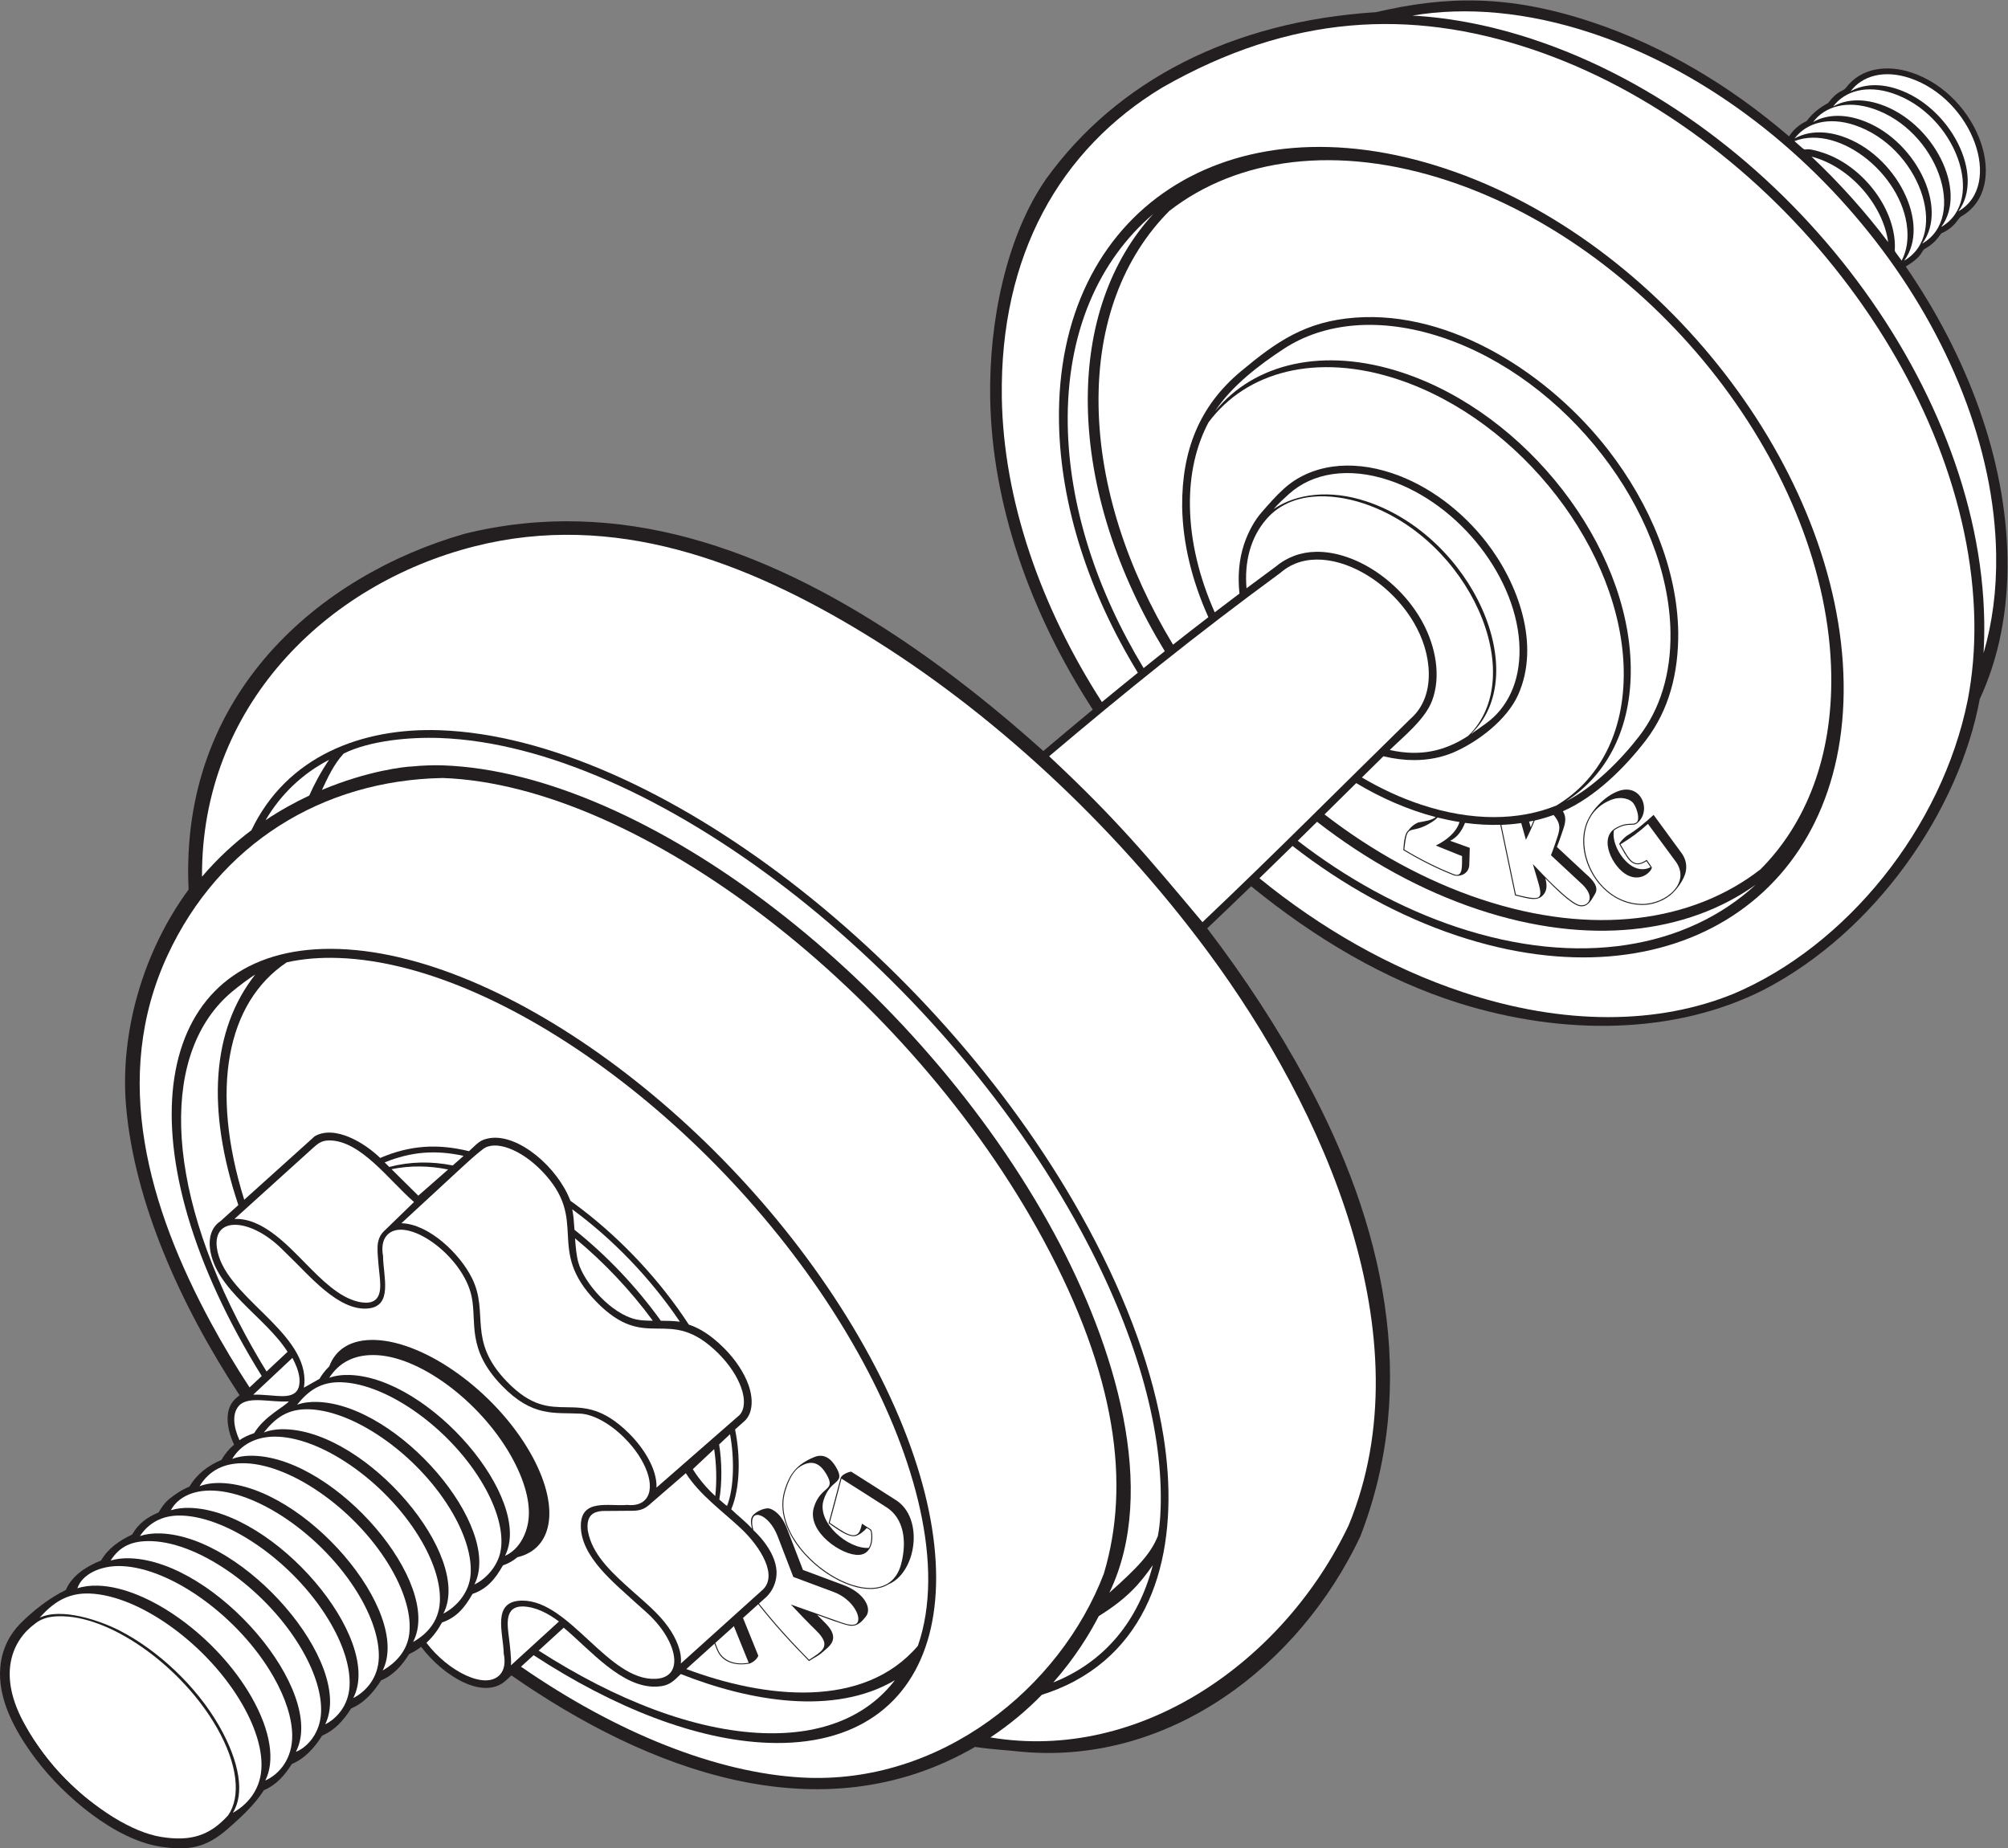 <?xml version="1.0" encoding="UTF-8" standalone="no"?>
<svg
   xmlns:dc="http://purl.org/dc/elements/1.1/"
   xmlns:cc="http://creativecommons.org/ns#"
   xmlns:rdf="http://www.w3.org/1999/02/22-rdf-syntax-ns#"
   xmlns:svg="http://www.w3.org/2000/svg"
   xmlns="http://www.w3.org/2000/svg"
   viewBox="0 0 817.44 752.52"
   height="752.52"
   width="817.44"
   xml:space="preserve"
   id="svg2"
   version="1.1"><rect x="0" y="0" width="817.44" height="752.52" fill="#808080" stroke="none"/><defs
     id="defs6" /><g
     transform="matrix(1.333,0,0,-1.333,0,752.52)"
     id="g10"><g
       transform="scale(0.1)"
       id="g12"><path
         id="path14"
         style="fill:#231f20;fill-opacity:1;fill-rule:evenodd;stroke:none"
         d="m 3989.9,2343.61 c 233.99,-432.93 347.63,-920.26 163.99,-1391.883 -185.6,-392.286 -578.98,-695.36 -1028.85,-657.145 -53.08,5.555 -95.39,7.645 -147.43,15.113 C 2505.59,36.199 1976.19,239.598 1561.91,528.191 l -15.58,-14.226 c -67.42,-64.121 -191.39,10.742 -260.16,101.543 -11.44,-8.555 -24.06,-16.692 -36.48,-21.953 -22.21,-34.953 -47.55,-64.258 -85.92,-80.539 -23.29,-36.629 -51.23,-68.7 -91.55,-85.801 -22.67,-35.645 -49.08,-66.121 -88.271,-82.735 -23.48,-36.929 -51.941,-69.558 -92.617,-86.804 -22.121,-34.793 -47.227,-63.867 -85.43,-80.071 C 777.578,133.047 735.191,94.211 695.531,59.559 629.723,2.043 576.895,-8.418 488.316,5.547 351.211,27.148 195.875,157.949 110.383,271.465 l -0.055,-0.039 C 44.008,359.473 -7.961,457.52 1.012,554.383 6.199,610.41 30.508,654.434 61.578,686.055 100.16,725.301 151.84,765.715 201.02,789.082 c 19.109,46.094 67.531,74.356 107.687,90.195 21.648,37.512 55.949,60.762 94.75,79.2 19.504,33.781 44.836,52.283 80.758,67.503 7.976,13.82 17.558,27.76 30.144,39.24 22.18,17.7 39.387,29.22 64.489,39.86 22.199,38.46 56.761,64.21 97.437,81.43 10.449,18.1 22.578,33.06 38.582,46.44 -21.906,46.52 -29.738,101.25 -1.972,133.89 5.543,6.52 11.757,11.84 18.687,17.17 -184.828,281.19 -320.816,593.41 -346.316,879.76 -20.493,230.07 53.879,478.98 190.711,664.63 -28.961,600.68 403.375,960.38 841.923,1086.41 475.87,117.94 921.48,-49.43 1316.73,-310.43 163.08,-107.68 315.1,-229.99 451.66,-352.79 50.17,42.37 100.45,84.6 151.02,126.48 -190.26,293.54 -308.25,625 -313.36,952.57 -3.65,233.1 49.26,493.19 170.93,668.26 216.03,299.65 566.98,481.09 1007.06,509.23 213.82,49.45 403.22,55.01 659.75,-30.3 217.24,-72.24 422.36,-194.42 601.86,-348.96 13.98,20.88 30.75,36.01 53.68,46.57 20.67,27.95 44.54,43.46 65.89,55.44 31.55,41.2 44.34,33.37 54.31,46.27 45.85,61.27 125.8,71.35 200.04,46.66 207.03,-68.85 306.1,-351.06 152.1,-439.47 -10.94,-6.76 -16.55,-28.96 -52.21,-47.6 l -8.71,-4.13 c -13.94,-20.01 -26.67,-33.69 -49.38,-46.73 -14.11,-8.38 -4.61,-21.04 -55.38,-52.25 -1.37,-0.84 -2.58,-1.67 -3.68,-2.46 189.2,-275.12 305.76,-588.97 310.47,-891.1 2.55,-162.84 -27.68,-307.34 -84.61,-429.75 -61.94,-336 -314.08,-709.47 -661.16,-888.82 -270.69,-136.29 -610.61,-140.04 -929.59,-39.9 -225.52,70.81 -440.69,198.66 -634.34,356.88 -44.53,-43.08 -89.36,-85.84 -134.23,-128.58 113.62,-148.65 216.05,-305.13 303.15,-466.29 v 0" /><path
         id="path16"
         style="fill:#ffffff;fill-opacity:1;fill-rule:evenodd;stroke:none"
         d="m 2229.52,1265.02 c 13.41,-72.39 12.61,-164.53 -9.24,-219.24 -7.9,5.27 -16.4,13.88 -23.5,19.66 8.74,51.01 7.97,115.29 -0.61,168.23 l 33.35,31.35 z m -45.14,-188.93 c -43.63,39.34 -68.51,82.1 -68.51,82.1 l 65.07,61.17 c 7.03,-44.87 8.53,-97.52 3.44,-143.27 z M 1174.75,2095.1 c 80.25,32.61 155.29,38.86 241.05,19.83 l -33.23,-29.18 c -65.44,13.17 -130.93,12.03 -193.75,-4.58 l -14.07,13.93 z m 193.73,-21.71 -91.04,-79.93 -81.74,80.9 c 56.37,11.52 114.6,10.92 172.78,-0.97 z m 379.09,-121.64 c 123.76,-90.88 238,-208.93 328.73,-343.15 -19.76,2.42 -39.46,2.79 -58.19,2.86 -75.9,105.51 -166.21,200.02 -263.67,277.84 -1.54,23.75 -3.21,46.06 -6.87,62.45 z m 246.14,-340.25 c -18.69,0.12 -35.81,0.73 -50.27,3.87 -77.62,16.83 -159.79,112.33 -177.19,174.01 -5.71,20.28 -8.24,46.93 -10.11,73.8 87.14,-71.97 168.1,-157.25 237.57,-251.68 v 0" /><path
         id="path18"
         style="fill:#ffffff;fill-opacity:1;fill-rule:evenodd;stroke:none"
         d="m 3354.98,4406.18 c -3.93,251.03 76.62,454.87 215.9,594.75 207.11,161.45 511.83,205.27 853.68,91.6 635.24,-211.25 1158.28,-886.28 1168,-1507.41 3.92,-251.03 -76.62,-454.86 -215.89,-594.75 -207.11,-161.45 -511.83,-205.29 -853.68,-91.61 -169.92,56.5 -331.77,146.2 -477.95,259.16 l 96.74,95.6 c 75.1,-45 159.03,-82.06 242.83,-103.68 -10.38,-10.02 -37.01,-13.29 -50.96,-16.02 -8.29,-1.63 -23.48,-11.66 -32.26,-24.52 -13.68,-10.21 -14.44,-47.48 -15.76,-60.35 49.67,-29.75 99.44,-55.36 153.18,-76.59 15.24,-6.02 47.72,0.95 48.38,32.89 0.22,10.61 1.04,40.01 1.4,50.58 l -59.94,21.52 c 22.61,10.47 37.1,33.26 45.45,54.65 37.07,-5.03 73.08,-6.9 107.79,-5.79 l 45.04,-215.58 c 45.17,-11.31 69.87,-19.24 87.84,3.49 10.48,13.26 9.62,31.11 4.55,48.48 26.92,-26.97 79.34,-80.34 105.13,-84.85 25.44,-4.45 36.72,20.92 46.68,37.25 13.27,21.78 -8.15,44.07 -27.37,60.64 l -89.03,82.91 c 4.7,11.9 9.1,23.81 13.12,35.89 9.28,27.82 19.81,49.35 5.14,73.17 97.4,42.38 188.14,131.91 252.32,215.32 72.63,94.37 100.93,208.03 99.96,331.51 -2.97,190.92 -84.47,389.62 -213.77,556.52 -179.01,231.01 -478.43,425.84 -771.98,404.31 -153.02,-11.22 -241.75,-73.93 -349.85,-164.1 -126.84,-105.81 -180.74,-241.71 -179.4,-413.38 1.75,-112.47 30.5,-227.61 80.06,-337.5 -36.6,-28.12 -72.47,-56.03 -107.92,-83.96 -139.49,230.39 -223.58,484.31 -227.43,729.85 z M 4669.82,3135.91 c 4.53,0.88 9.03,1.8 13.49,2.78 -2.67,-6.79 -5.56,-13.61 -8.54,-20.35 l -4.95,17.57 z m 297.38,-43.92 c -8.77,-6.95 -19.06,-17.72 -22.24,-24.28 23.32,-39.68 38.65,-81.57 83.24,-52.65 l 12.63,-18.31 c -13.04,-6.91 -31.11,-9.82 -51.98,0.66 -34.13,17.13 -67.76,72.14 -59.97,111.57 1.89,1.54 3.95,2.96 6.21,4.28 37.62,21.99 50.83,6.37 65.07,18.26 45.02,37.6 12.4,123.01 -57.66,97.62 -42.39,-15.36 -86.86,-61.58 -100.64,-106.44 -31.18,-101.49 48.85,-240.5 173.67,-241.31 29.99,-0.19 61.74,11.18 84.89,29.42 19.86,15.65 44.11,49.62 48.24,74.44 3.57,21.36 -2.23,40.76 -15.58,57.7 l -83.04,113.52 c -27.41,-24.91 -50.75,-45.06 -82.84,-64.48 v 0" /><path
         id="path20"
         style="fill:#ffffff;fill-opacity:1;fill-rule:evenodd;stroke:none"
         d="m 3710.76,4389.34 c 50.17,77.16 136.55,142.5 209.38,190.29 122.55,80.43 293.34,98.61 483.3,35.45 379.7,-126.26 692.32,-529.75 698.13,-901.01 2,-128.23 -32.88,-235.87 -95.04,-316.64 -56.46,-73.38 -140.63,-158.07 -224.05,-199.23 124.75,79.55 200.68,222.78 197.75,410.06 -5.79,370.28 -317.57,772.67 -696.25,898.6 -242.85,80.75 -454.28,28.19 -573.22,-117.52 v 0" /><path
         id="path22"
         style="fill:#ffffff;fill-opacity:1;fill-rule:evenodd;stroke:none"
         d="m 3633.98,4098.16 c -1.57,99.42 18.82,185.41 56.77,257.13 115.25,155.42 330.46,213.76 578.88,131.16 374.81,-124.65 683.42,-522.94 689.15,-889.42 2.98,-190.3 -76.32,-334.64 -205.71,-412 -114.62,-46.42 -257.86,-48.88 -413.9,3.01 -62.12,20.65 -122.43,48.69 -179.96,82.7 21.81,21.56 43.67,43.14 65.65,64.8 32.87,-8.01 64.64,-11.82 94.82,-11.73 43.96,0.12 84.62,8.46 120.53,24.07 74.91,32.56 161.92,99.6 195.83,174.76 69.35,153.79 -0.1,341.96 -96.2,465.96 -74.51,96.17 -176.92,174.39 -289.54,211.83 -64.25,21.37 -125.19,27.32 -179.65,19.86 -58.21,-7.99 -109.06,-31.09 -148.91,-66.93 -25.83,-23.23 -45.68,-46.48 -68.56,-72.49 -22.9,-25.99 -42,-62.02 -53.92,-97.89 -16.06,-48.32 -19.42,-100.16 -14.03,-150.57 -25.59,-19.23 -50.74,-38.31 -75.53,-57.28 -46.89,105.44 -74.05,215.57 -75.72,323.03 v 0" /><path
         id="path24"
         style="fill:#ffffff;fill-opacity:1;fill-rule:evenodd;stroke:none"
         d="m 3260.84,4348.09 c -4.38,279.51 94.15,501.53 261.26,643.75 -129.58,-141.83 -203.77,-341.96 -199.96,-585.67 3.95,-252.31 90.93,-513.34 235.06,-749.76 -8.02,-6.36 -16.02,-12.72 -24.01,-19.07 -13.58,-10.83 -27.14,-21.66 -40.65,-32.54 -142.11,234.61 -227.79,493.24 -231.7,743.29 z m 761.38,-1212.7 c 150.33,-116.87 317.05,-209.67 492.16,-267.9 336.1,-111.78 637.04,-74.36 847.64,75.84 -210.35,-193.85 -539.64,-253.66 -912.18,-129.78 -172.95,57.52 -337.73,148.84 -486.54,263.83 19.72,19.38 39.34,38.71 58.92,58.01 v 0" /><path
         id="path26"
         style="fill:#ffffff;fill-opacity:1;fill-rule:evenodd;stroke:none"
         d="m 3059.5,4431.2 c -6.25,434.51 177.58,757.96 489.86,946.67 394.58,225.5 760.13,239.75 1125.27,118.32 736.91,-245.05 1343.68,-1028.14 1354.95,-1748.68 1.32,-84.78 -5.66,-164.9 -20.2,-239.91 -79.09,-393.15 -371.63,-751.85 -714.87,-897.39 -229.09,-93.46 -515.71,-98.71 -828.03,5.14 -222.09,73.85 -432.77,194.85 -620.29,347.59 34.1,33.11 67.73,65.97 101.06,98.68 153.69,-119.67 324.19,-214.68 503.29,-274.24 661.59,-220 1189.92,126.19 1179.8,773.09 -10.13,646.91 -554.84,1349.92 -1216.45,1569.93 -661.58,220 -1189.91,-126.18 -1179.8,-773.08 4.05,-258.05 93.21,-525.01 240.86,-766.68 -36.56,-29.5 -73.04,-59.27 -109.75,-89.54 -186.98,290.74 -300.79,616.14 -305.7,930.1 v 0" /><path
         id="path28"
         style="fill:#ffffff;fill-opacity:1;fill-rule:evenodd;stroke:none"
         d="M 2803.22,618.66 C 2637.22,423.816 2335.39,457.84 2096,547.668 l 86.02,77.539 7.48,-18.598 c 16.4,-41.109 60.74,-49.91 101.01,-41.804 8.21,3.093 21.52,12.547 25.32,23.613 l -46.73,115.293 46.53,41.941 c 49,-61.894 95.83,-113.554 154.97,-173.601 19.75,13.515 24.59,12.199 43.7,29.207 17.85,15.898 53.46,37.883 7.94,85.109 -8.8,9.141 -18,17.832 -26.83,26.809 18.75,-6.653 81.77,-30.852 100.56,-33 25.12,-2.879 38.38,16.23 47.37,26.64 22.53,26.122 -5.59,75.692 -70.28,98.543 l -120.91,45.032 -47.26,122.714 c -10.27,28.055 -26.73,54.455 -53.01,64.335 -11,4.14 -35.37,-4.31 -48.97,-16.7 -9.82,-8.86 -12.16,-19.5 -6.27,-44.412 -20.03,22.512 -43.23,39.392 -63.43,59.312 27.67,66.12 28.23,163.01 11.65,243.8 l 30.26,26.97 c 24.08,23.64 25.58,66.59 11.03,108.04 -13.09,37.28 -39.58,78.31 -76.08,114.48 -40.52,40.15 -75.05,60.37 -106.41,70.68 -87.89,134.94 -202.89,257.08 -325.27,351.21 -12.1,9.31 -24.27,18.34 -36.5,27.08 -38.21,101.15 -157.93,205.14 -246.05,191.32 -30.95,-4.92 -37.09,-16.02 -63.59,-39.86 -96.31,23.64 -180.55,18.06 -271.23,-20.68 -47.68,46.5 -139.16,101.63 -199.997,66.18 L 745.852,1980.98 c -104.59,335.04 -54.653,601.85 129.953,725.21 48,10.71 101.097,15.31 159.155,13.22 261.63,-9.41 571.63,-151.95 861.29,-374.76 290.9,-223.77 560.51,-528.08 739.8,-859.81 156.91,-290.36 251.53,-622.145 167.17,-866.18 z m -156.06,359.856 c 11.43,-7.403 12.73,-5.071 13.75,-22.02 0.73,-12.152 -1.05,-27.219 -7.57,-38.676 -61.65,-5.035 -159.09,76.035 -138.42,144.77 20.4,67.86 69.26,48.21 38.6,101.11 -19.71,34.01 -43.03,41.63 -68.79,30.6 -51.01,-21.85 -73.85,-49.8 -89.49,-102.89 -41.99,-142.562 149.09,-306.793 271.45,-298.89 17.1,1.105 32.8,5.546 46.29,13.859 86,35.738 109.44,201.711 23.9,256.731 -46.27,29.74 -92.17,58.8 -137.65,87.61 -0.94,0.18 -28.63,-6.29 -32.3,-20.68 L 2530.5,993.008 c 21.7,-13.965 58.49,-44.063 81.82,-39.051 11.45,2.449 27.86,15.934 34.84,24.559 v 0" /><path
         id="path30"
         style="fill:#ffffff;fill-opacity:1;fill-rule:evenodd;stroke:none"
         d="m 2732.99,513.602 c -83.3,-108.543 -218.83,-168.219 -402.2,-161.622 -209.92,7.551 -450.41,100.754 -685.81,252.09 l 76.54,69.922 c 81.31,-67.867 178.08,-185.234 284.73,-179.941 38.93,1.933 50.92,17.472 72.98,38.351 209.63,-83.039 468.04,-128.418 653.76,-18.8 z M 814.008,1456.43 c -22.668,36.94 -44.301,74.3 -64.699,112.05 -254.114,470.18 -254.805,868.43 -41.055,1047.61 16.16,13.56 52.5,41.64 71.101,52.62 -132.933,-169.56 -149.371,-411.07 -51.445,-703.9 l -55.09,-49.63 c -27.882,-18.49 -35.609,-51.68 -31.558,-83.19 16.203,-126.14 169.375,-208.77 236.89,-315.41 l -64.144,-60.15 v 0" /><path
         id="path32"
         style="fill:#ffffff;fill-opacity:1;fill-rule:evenodd;stroke:none"
         d="M 4118.98,987.313 C 3923.75,575.723 3486.13,261.641 3024.67,338.855 c 61.15,40.45 113.24,85.196 157.21,130.247 31.36,9.753 65.99,23.347 101.14,42.332 263.32,142.304 317.48,451.183 270.14,747.666 -30.6,191.68 -106.41,407.63 -230.29,636.85 -220.14,407.32 -551.01,780.83 -907.93,1055.39 -358.2,275.52 -743.42,451.86 -1070.72,463.64 -240,8.63 -468.618,-79.8 -576.384,-305.35 -52.059,-39.14 -103.293,-85.98 -150.906,-141.95 -2.742,517.8 376.57,893.82 833.11,1009.18 425.28,107.44 828.03,-46.54 1188.83,-266.32 381.19,-232.21 757.18,-576.53 1050.8,-973.59 353.65,-478.22 666.09,-1175.89 429.31,-1749.637 v 0" /><path
         id="path34"
         style="fill:#ffffff;fill-opacity:1;fill-rule:evenodd;stroke:none"
         d="M 3520.63,865.059 C 3476.6,694.637 3373.75,569.344 3216.67,506.672 c 67.49,76.648 112.19,150.879 138.94,202.711 86.65,53.82 125.58,98.91 165.02,155.676 v 0" /><path
         id="path36"
         style="fill:#ffffff;fill-opacity:1;fill-rule:evenodd;stroke:none"
         d="m 811.023,3140.28 c 46.473,78.89 111.364,141.44 193.857,184.43 -25.817,-37.96 -45.65,-75.93 -60.521,-109.25 -43.273,-20.28 -88.308,-45.03 -133.336,-75.18 v 0" /><path
         id="path38"
         style="fill:#ffffff;fill-opacity:1;fill-rule:evenodd;stroke:none"
         d="m 3301.95,1884.7 c 166.91,-308.82 245.48,-592.55 243.04,-824.07 -0.18,-16.86 -0.78,-65.013 -8.93,-106.579 -21.74,-54.668 -62.79,-97.188 -148.17,-173.289 151.57,314.268 16.31,755.908 -167.28,1095.598 -207.27,383.54 -518.77,735.21 -854.79,993.68 -338.05,260.04 -702.21,426.48 -1012.23,437.64 -29.49,1.05 -61.59,-0.04 -94.59,-3.23 h 0.01 c -22.99,-0.66 -136.67,-13.27 -275.772,-71.7 17.332,36.41 35.302,77.63 66.462,111.17 80.02,39.41 200.4,50.71 293.69,47.35 644.43,-23.18 1521.49,-697.84 1958.56,-1506.57 v 0" /><path
         id="path40"
         style="fill:#ffffff;fill-opacity:1;fill-rule:evenodd;stroke:none"
         d="m 3186.62,1858.09 c 222.56,-411.8 266.52,-745.99 184.4,-1019.235 -133.55,-349.343 -499.19,-645.496 -920.71,-622.539 -262.16,14.278 -566.56,136.02 -859.18,338.575 l 38.42,35.089 c 245.84,-160.585 497.85,-259.785 717.28,-267.683 533.42,-19.192 672.6,508.101 310.81,1177.513 -361.78,669.42 -1087.75,1227.85 -1621.16,1247.03 -533.429,19.2 -672.613,-508.1 -310.832,-1177.5 23.098,-42.74 47.696,-85.02 73.622,-126.73 l -37.102,-34.8 c -42.422,64.8 -82.051,130.93 -118.344,198.08 -188.879,349.49 -306.398,746.96 -131.711,1122.68 157.059,337.82 470.645,533.89 840.107,540.58 603.58,-21.72 1425.04,-653.6 1834.4,-1411.06 v 0" /><path
         id="path42"
         style="fill:#ffffff;fill-opacity:1;fill-rule:evenodd;stroke:none"
         d="M 893.059,1498.02 773.383,1385.78 c 19.816,0.51 37.851,-1.46 56.164,-2.64 40.277,-3.41 90.234,-9.46 84.926,53.02 -2.5,22.43 -11.219,41.91 -21.414,61.86 z m 667.351,-939.016 146.66,133.957 c -34.65,25.68 -71.01,44.461 -109.94,45.926 -58.52,0.801 -47.33,-58.449 -42.39,-98.996 2.25,-18.418 7.69,-65.196 5.67,-80.887 z m 518.8,5.527 245.75,221.524 c 55.59,44.09 -4.21,136.289 -60.91,189.793 -57.42,54.192 -126.67,102.792 -169.57,170.062 l -113.58,-98.19 c -19.95,-17.24 -39.27,-16.9 -62.72,-16.7 l -79.33,-0.62 c -26.72,-2.29 -47.85,-13.19 -44.13,-56.396 -0.52,0 3.55,-17.656 3.91,-19.012 17.8,-66.027 75.62,-117.988 129.67,-166.535 39.51,-35.519 82.71,-69.922 113.3,-113.652 22.58,-32.297 41.62,-73.203 37.61,-110.274 z m 180.1,759.639 c 31.74,37.67 1.6,120.97 -65.97,187.94 -153.07,151.69 -216.52,-3.42 -373.14,158.39 -157.01,162.21 -16.94,245.18 -166.04,399.07 -64.88,66.48 -142.44,94.46 -179.14,66.11 -22.46,-17.24 -44.17,-37.04 -65.6,-56.83 l -183.54,-169.53 c 83.69,-2.27 178.88,-92.89 216.15,-169.03 52.44,-107.13 -16.3,-188.45 106.38,-315.08 148.98,-153.78 214.84,-1.52 372.74,-158 44.34,-43.94 86.04,-109.14 83.74,-165.41 l 254.42,222.37 z m -994.95,649.88 c -76.74,66.8 -162.56,187.52 -258.16,188.16 -24.11,0.17 -35.673,-9.75 -51.555,-24.12 L 716.113,1922.38 c 84.282,3.67 160.364,-78.42 217.211,-136.03 49.496,-50.17 101.756,-103.14 161.026,-116.92 11.11,-2.57 28.2,-4.46 40.17,-0.5 34.75,11.52 27.09,58.16 23.26,95.32 -2.16,21.01 -6.92,66.79 -3.71,84.47 4.01,22.06 13.25,32.39 28.36,45.76 l 81.93,79.57 v 0" /><path
         id="path44"
         style="fill:#ffffff;fill-opacity:1;fill-rule:evenodd;stroke:none"
         d="m 1440.43,1684.8 c -26.18,127.13 -202.38,251.29 -259.07,187.4 -13.13,-14.78 -16.23,-37.24 -11.51,-63.24 0.28,-61.35 31.78,-153.94 -47.37,-160.15 -89.73,-6.99 -177.691,100.99 -241.109,161.59 -6.203,5.93 -12.055,11.69 -18.094,17.78 -96.808,97.36 -213.468,103.68 -201.019,6.78 18.773,-146.17 266.515,-249.3 267.742,-405.53 0.055,-6.49 -1.148,-17.11 -1.957,-22.41 l 47.812,27.09 c 6.645,12 16.875,25.29 29.745,38.05 19.15,52.37 66.88,83.09 139.99,80.61 155.74,-5.29 367.69,-159.18 473.32,-343.68 92.66,-161.84 72.75,-293.543 -38.69,-319.852 -12.98,-10.586 -26.29,-18.84 -44.34,-25.027 -23.45,-41.449 -48.05,-71.703 -92.94,-87.121 -23.45,-41.426 -48.1,-71.75 -93,-87.168 -12.02,-21.242 -24.15,-40.02 -47.66,-62.051 64.9,-86.348 181.57,-146.863 225.5,-96.367 12.84,14.922 15.93,37.383 10.62,63.379 -1.32,63.972 -37.93,161.347 56.68,161.797 144.96,0.332 262.98,-246.106 407.52,-238.926 92.12,4.582 65.29,121.836 -32.89,207.246 -10.39,9.023 -20.28,17.801 -30.43,27.168 -63.83,58.867 -165.96,138.926 -165.42,233.523 0.5,83.699 86.24,58.309 141.81,63.239 24.06,-2.67 44.13,2.95 56.38,17.72 31.74,37.68 1.6,120.99 -65.98,187.95 -45.1,44.69 -95.5,71.23 -133.98,73.17 -78.59,3.96 -145.53,-11.5 -239.14,85.22 -108.73,112.31 -76.21,192.4 -92.52,271.81 z M 882.012,1365.18 c -52.614,-4.05 -124.356,17.95 -152.305,-13.36 -21.152,-23.53 -17.301,-63.23 1.598,-105.13 10.629,7.58 24.996,14.72 44.961,21.55 31.285,52.05 93.086,80.65 105.746,96.94 v 0" /><path
         id="path46"
         style="fill:#ffffff;fill-opacity:1;fill-rule:evenodd;stroke:none"
         d="m 1005.52,1437.19 c 28.21,44.31 75.3,73.85 148.79,69.03 139.07,-9.12 324.2,-152.68 413.42,-320.58 39.75,-74.81 54.32,-141.86 44.52,-193.16 -8.69,-45.527 -34.34,-83.507 -69.91,-98.933 87.52,172.953 -229.34,543.983 -474.21,552.293 -23.86,0.8 -44.77,-2.24 -62.61,-8.65 v 0" /><path
         id="path48"
         style="fill:#ffffff;fill-opacity:1;fill-rule:evenodd;stroke:none"
         d="m 907.18,1354.99 c 33.914,41.72 71.418,70.77 135.71,68.6 142.99,-4.86 337.59,-146.18 434.57,-315.55 40.69,-71.07 57.72,-135.794 53.24,-186.634 -5.01,-56.894 -47.34,-99.218 -81.79,-115.441 87.89,174.906 -231.95,549.155 -479.101,557.545 -23.829,0.81 -44.75,-2.19 -62.629,-8.52 v 0" /><path
         id="path50"
         style="fill:#ffffff;fill-opacity:1;fill-rule:evenodd;stroke:none"
         d="m 805.574,1270.07 c 35.223,44.47 73.239,73.18 138.758,70.97 144.408,-4.91 340.968,-147.63 438.908,-318.7 40.12,-70.082 57.47,-134.059 54.06,-184.84 -4.03,-59.973 -47.71,-102.461 -83.28,-120.457 91.25,174.91 -231.68,554.497 -481.653,562.987 -25.668,0.88 -47.98,-2.64 -66.793,-9.96 v 0" /><path
         id="path52"
         style="fill:#ffffff;fill-opacity:1;fill-rule:evenodd;stroke:none"
         d="m 709.027,1189.37 c 25.371,42.2 72.36,70.24 137.688,68.03 145.41,-4.94 343.335,-148.66 441.975,-320.927 39.9,-69.715 57.44,-133.426 54.55,-184.246 -3.47,-61.141 -41.51,-99.297 -81.63,-121.817 92.59,176.395 -233.61,560.06 -486.137,568.64 -25.469,0.87 -47.664,-2.55 -66.446,-9.68 v 0" /><path
         id="path54"
         style="fill:#ffffff;fill-opacity:1;fill-rule:evenodd;stroke:none"
         d="m 609.516,1106.18 c 28.547,46.85 73.711,72.28 140.058,70.01 146.809,-4.98 346.626,-150.08 446.196,-323.983 43.11,-75.312 60.36,-143.684 54.16,-196.602 -6.41,-54.765 -44.05,-90.89 -81.25,-112.285 89.63,179.973 -238.801,563.87 -492.465,572.48 -25.531,0.86 -47.817,-2.52 -66.699,-9.62 v 0" /><path
         id="path56"
         style="fill:#ffffff;fill-opacity:1;fill-rule:evenodd;stroke:none"
         d="m 521.672,1032.76 c 20.75,38.42 66.629,62.04 128.355,59.95 148.387,-5.04 350.343,-151.694 450.993,-327.468 39.29,-68.652 57.32,-131.59 55.88,-182.527 -1.79,-63.25 -40.58,-104.602 -77.96,-123.504 93.09,181.07 -239.96,571.859 -497.592,580.609 -22.399,0.77 -42.325,-1.7 -59.676,-7.06 v 0" /><path
         id="path58"
         style="fill:#ffffff;fill-opacity:1;fill-rule:evenodd;stroke:none"
         d="m 427.355,953.926 c 25.399,37.863 65.997,64.614 127.504,62.534 150.137,-5.1 354.473,-153.483 456.301,-331.343 41.03,-71.672 59.16,-137.195 56.36,-189.57 -3.17,-59.445 -39.31,-99.231 -74.297,-116.68 89.387,184.531 -245.078,574.238 -503.121,583.008 -23.696,0.801 -44.653,-1.984 -62.747,-7.949 v 0" /><path
         id="path60"
         style="fill:#ffffff;fill-opacity:1;fill-rule:evenodd;stroke:none"
         d="m 337.875,879.133 c 27.516,42.879 64.652,61.238 125.504,59.168 C 614.805,933.164 820.883,783.516 923.586,604.148 964.316,533 982.672,467.84 980.543,415.438 978.043,353.75 940.23,309.121 903.711,294.969 998.59,479.18 659.574,877.043 397.34,885.945 c -22.25,0.754 -42.102,-1.64 -59.465,-6.812 v 0" /><path
         id="path62"
         style="fill:#ffffff;fill-opacity:1;fill-rule:evenodd;stroke:none"
         d="m 236.379,794.297 c 13.879,42.676 69.922,70.027 133.996,67.859 152.801,-5.183 360.762,-156.191 464.395,-337.207 37.984,-66.336 56.679,-127.508 57.601,-178.133 1.324,-72.168 -38.683,-120.343 -82.289,-139.601 29.961,58.273 17.832,150.461 -42.316,255.519 -104.375,182.293 -313.821,334.383 -467.711,339.61 -24.043,0.808 -45.309,-2.012 -63.676,-8.047 v 0" /><path
         id="path64"
         style="fill:#ffffff;fill-opacity:1;fill-rule:evenodd;stroke:none"
         d="m 120.902,704.426 c 37.922,42.183 81.578,76.355 152.008,73.953 153.883,-5.215 363.328,-157.305 467.699,-339.602 43.02,-75.136 61.465,-143.687 57.543,-197.957 -4.683,-64.836 -44.425,-108.722 -87.273,-132.207 36.754,57.352 21.703,154.735 -41.832,265.703 -70.027,122.325 -187.438,231.036 -303.555,290.782 -59.023,30.363 -177.418,71.425 -244.59,39.328 v 0" /><path
         id="path66"
         style="fill:#ffffff;fill-opacity:1;fill-rule:evenodd;stroke:none"
         d="m 106.746,685.945 c 24.645,20.598 55.836,23.879 87.524,22.805 153.898,-5.227 363.363,-157.324 467.746,-339.641 64.55,-112.73 73.812,-210.671 35.109,-267.761 C 640.648,38.641 582.805,20.652 492.848,34.824 403.621,48.895 290.16,121.152 198.789,213.984 149.98,263.563 109.352,319.57 77.894,374.52 c -90.359,157.824 -38.117,263 28.852,311.425 v 0" /><path
         id="path68"
         style="fill:#ffffff;fill-opacity:1;fill-rule:evenodd;stroke:none"
         d="M 595.039,333.508 C 689.219,169.012 652.988,39.434 514.121,44.148 436.98,46.766 344.379,90.293 261.145,156.648 239.629,174.531 218.688,193.77 198.789,213.984 156.758,256.68 120.797,304.141 91.527,351.582 -1.938,515.605 34.418,644.656 173.004,639.949 311.863,635.242 500.855,498.008 595.039,333.508 v 0" /><path
         id="path70"
         style="fill:#ffffff;fill-opacity:1;fill-rule:evenodd;stroke:none"
         d="m 4483.64,3397.71 c -72.8,-47.59 -147.69,-63.35 -239.36,-43.05 41.4,40.75 107.63,93.09 129.24,150.64 28.45,75.81 9.92,165.1 -26.38,234.36 -33.4,63.68 -84.85,119.04 -142.69,158.2 -58.63,39.71 -124.28,63.07 -185.11,62.12 -46.9,-0.73 -89.36,-16.47 -124.96,-46.47 -29.86,-21.93 -59.01,-43.54 -87.58,-64.92 -6.77,80.29 11.74,155.5 61.87,212.45 73.31,83.26 196.05,79.55 295.26,46.75 321.81,-106.45 509.25,-526.52 319.71,-710.08 v 0" /><path
         id="path72"
         style="fill:#ffffff;fill-opacity:1;fill-rule:evenodd;stroke:none"
         d="m 3937.07,4137.05 c 70.71,63.59 180.35,82.88 304.23,41.69 217.14,-72.2 395.92,-302.93 399.24,-515.23 1.59,-102 -37.61,-181.21 -102.83,-227.97 -14.98,-10.74 -29.56,-21.49 -46.4,-32.75 193.46,181.49 5.17,604.15 -318.93,711.35 -109.83,36.33 -213.1,24.07 -282.76,-23.68 13.7,16.22 32.52,33.17 47.45,46.59 v 0" /><path
         id="path74"
         style="fill:#ffffff;fill-opacity:1;fill-rule:evenodd;stroke:none"
         d="m 3941.42,3917.23 c 155.16,81.36 418.68,-110.73 422.08,-328.23 0.89,-56.93 -17.91,-102.86 -50.22,-133.79 -2.44,-2.32 -4.92,-4.56 -7.39,-6.84 -211.22,-206.51 -407.45,-405.13 -633.68,-619.53 -167.48,199.55 -261.53,313.67 -468.16,506.68 237.39,200.65 444.72,368.14 705.04,559.33 10.04,8.51 20.59,16.24 32.33,22.38 v 0" /><path
         id="path76"
         style="fill:#ffffff;fill-opacity:1;fill-rule:evenodd;stroke:none"
         d="m 4313.21,5597.71 c 164.24,27.59 350.97,11.88 549.56,-54.16 670.82,-223.06 1223.15,-935.9 1233.41,-1591.82 1.71,-109.35 -11.83,-210.17 -38.56,-301.32 1.92,31.82 2.65,64.34 2.14,97.56 -5.74,366.89 -162.6,749.06 -411.52,1070.31 -248.62,320.86 -589.54,581.58 -963.77,706.02 -128.87,42.87 -253.41,66.83 -371.26,73.41 v 0" /><path
         id="path78"
         style="fill:#ffffff;fill-opacity:1;fill-rule:evenodd;stroke:none"
         d="m 5532.22,5166.98 c 117.59,-30.09 218.55,-147.14 234.02,-260.98 -70.22,92.93 -148.77,180.62 -234.02,260.98 z m 119.43,199.5 c 36.04,48.14 102.99,66.15 180.24,40.47 193.38,-64.32 287.62,-327.46 148.83,-407.13 82.75,110.56 -24.55,319.67 -186.72,373.6 -55.22,18.37 -105.18,14.39 -142.35,-6.94 z m -53.29,-46.41 c 36.15,48.3 103.33,66.37 180.83,40.59 194.01,-64.52 288.56,-328.51 149.32,-408.45 83.01,110.92 -24.62,320.72 -187.34,374.83 -55.4,18.42 -105.51,14.44 -142.81,-6.97 z m -61.13,-47.47 c 36.49,48.74 104.29,66.97 182.5,40.97 195.79,-65.12 291.21,-331.55 150.68,-412.21 83.78,111.92 -24.83,323.66 -189.04,378.27 -55.91,18.59 -106.49,14.57 -144.14,-7.03 z m -56.89,-50.57 c 36.65,48.96 104.76,67.27 183.32,41.15 196.7,-65.42 292.54,-333.06 151.38,-414.09 84.15,112.42 -24.94,325.14 -189.91,379.99 -56.17,18.68 -106.99,14.65 -144.79,-7.05 z m -0.13,-7.69 c 140.08,54.3 342.58,-112.04 345.27,-284.07 0.49,-31.14 -5.96,-58.39 -17.95,-80.86 -26.35,37.43 -20.22,21.36 -20.6,46.75 -1.83,116.36 -99.81,242.8 -218.8,282.39 -82.59,27.46 -33.42,-12.17 -87.92,35.79 v 0" /><path
         id="path80"
         style="fill:#ffffff;fill-opacity:1;fill-rule:nonzero;stroke:none"
         d="m 2192.25,607.715 -7.89,19.621 v 0 l 56.83,51.219 45.22,-111.563 c -37.39,-7.512 -79.2,3.231 -94.16,40.723 z m 341.69,386.613 c 37.02,-23.773 82.59,-63.012 95.08,-16.027 1.15,4.367 2.27,8.73 3.44,13.281 9.06,-5.867 18.3,-11.887 27.43,-17.742 6.13,-6.418 12.56,-74.516 -36.88,-77.512 -50.5,-3.058 -160.01,70.027 -137.51,144.842 20.39,67.87 69.25,48.21 38.6,101.12 -18.33,31.63 -42.42,46.91 -79.31,24.62 -19.78,-11.94 -35.24,-37.44 -46.7,-76.34 -55.7,-189.039 304.93,-415.347 354.34,-220.785 17.29,68.098 8.45,137.535 -44.98,171.905 -46.25,29.74 -92.17,58.81 -137.64,87.61 -11.61,-45.46 -23.62,-90.41 -35.87,-134.972 z m -111.21,-165.355 120.9,-45.028 c 64.7,-22.851 92.23,-86.328 70.28,-98.547 -8.8,-4.898 -23.48,-2.664 -44.03,4.493 l -154.74,54.933 c 25,-26.621 50.8,-53.508 77.68,-79.875 50.49,-49.527 14.34,-64.234 -21.85,-89.051 -65.05,66.145 -110.05,117.305 -153.14,171.747 l 16.91,15.238 c 0,0 37.65,27.488 36.87,81.863 -2.37,67.09 -70.38,126.727 -70.38,126.727 l -0.26,0.023 -0.13,0.457 c -20.87,75.147 47.95,52.587 74.63,-20.265 l 47.26,-122.715 v 0" /><path
         id="path82"
         style="fill:#ffffff;fill-opacity:1;fill-rule:nonzero;stroke:none"
         d="m 4384.86,3062.78 c 31.58,15.77 62.1,38.89 72.39,71.84 -26.76,4.34 -49.5,9.54 -66.96,13.78 -4.31,-4.44 -9.39,-8.67 -15.22,-12.49 -71.11,-46.74 -77.09,5.1 -86.3,-85.39 47.87,-28.8 99.27,-54.91 151.13,-75.39 29.77,-11.76 24.31,29.81 25.13,55.4 l -80.17,32.25 z m 564.14,3.91 c 26.14,-44.6 38.57,-75.94 80,-47.53 5.03,-7.42 10.23,-14.8 15.34,-22.27 2.72,-8.47 -29.07,-47.18 -73.7,-24.78 -45.43,22.81 -90,112.77 -37.05,143.72 37.8,22.09 52.19,7.35 64.66,17.95 10.41,8.86 1.86,40.65 -8.69,56.38 -11.52,17.16 -41.25,22.37 -65.25,13.68 -158.99,-57.59 -79.92,-318.38 91.23,-319.48 71.22,-0.45 152.59,65.72 99.34,133.28 l -82.05,111.34 c -27.41,-24.91 -51.74,-42.88 -83.83,-62.29 z m -212.47,-33.45 89.04,-82.9 c 50.71,-43.74 25.52,-74.23 -0.61,-69.66 -31.07,5.42 -116.08,96.4 -143.8,125.68 30.37,-105.27 45.3,-117.81 -51.71,-93.29 l -44.5,212.95 c 19.65,0.7 40,2.42 60.81,5.45 l 14.36,-51.09 c 8.82,17.83 18.72,38.66 26.56,58.76 19.07,4.38 38.41,10 57.83,17.07 27.04,-31.41 18.16,-48.08 5.15,-87.07 -4.03,-12.08 -8.44,-24 -13.13,-35.9 v 0" /></g></g></svg>